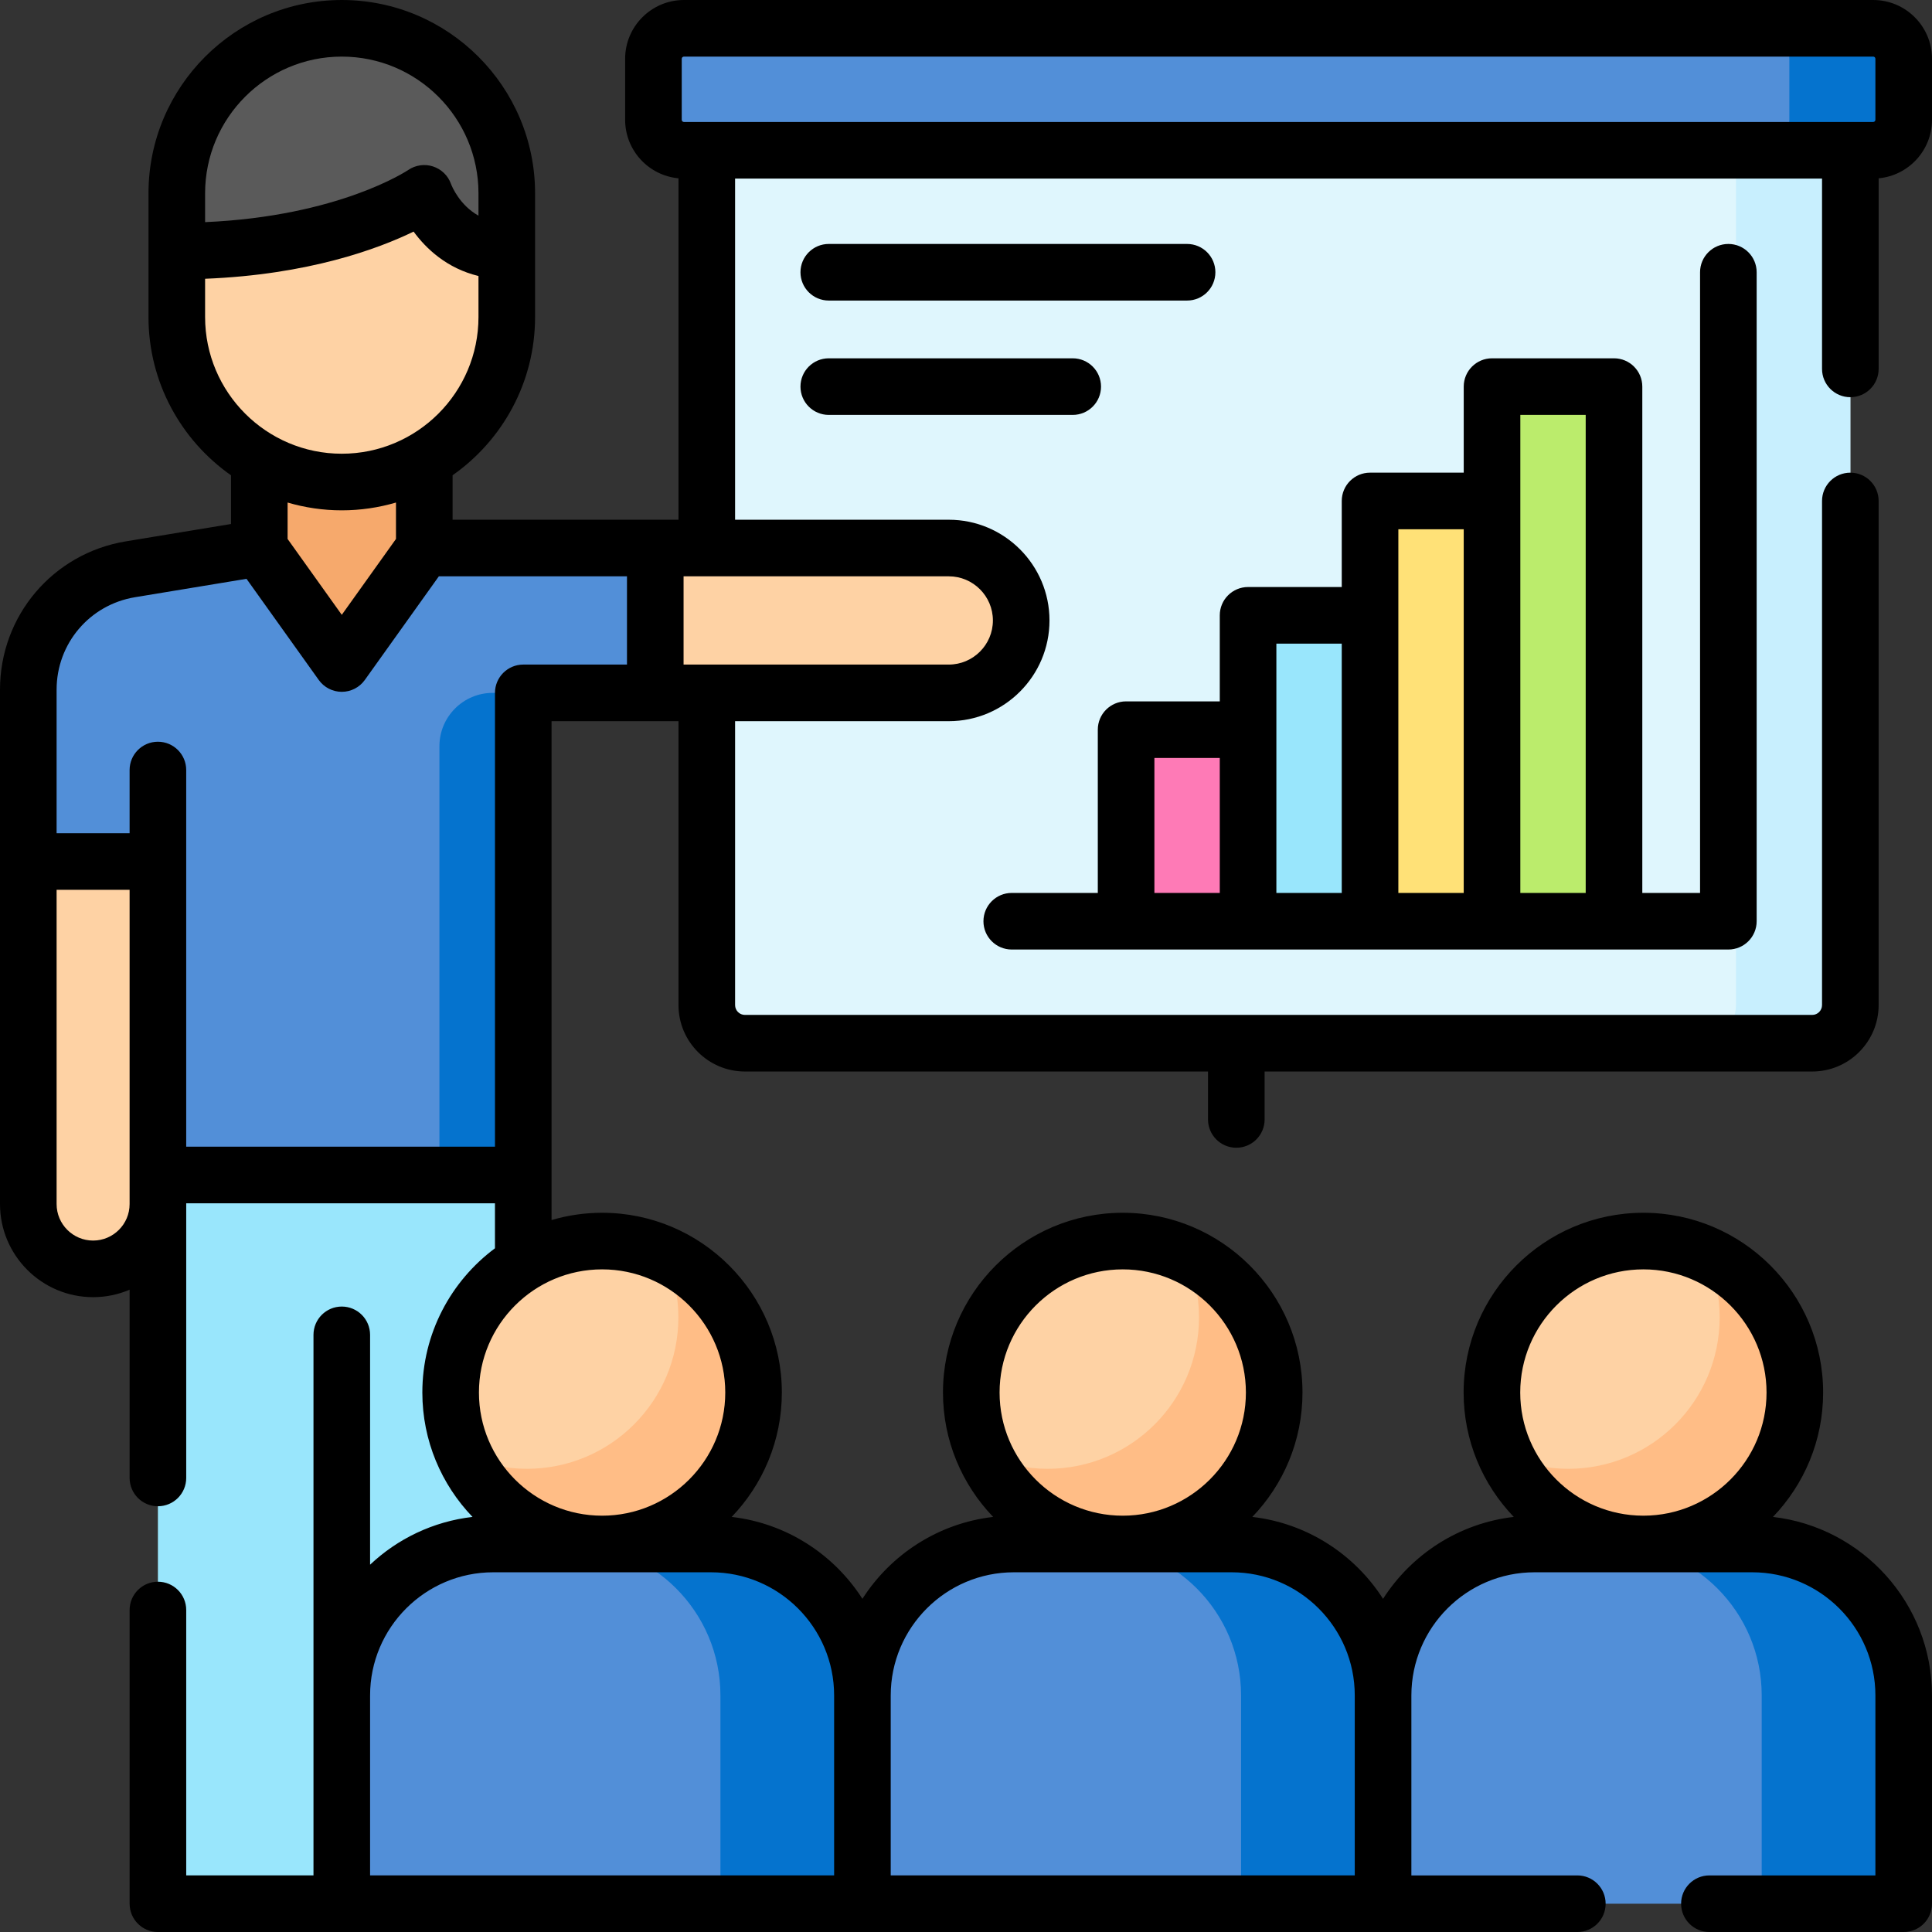 <svg xmlns="http://www.w3.org/2000/svg" id="Capa_1" enable-background="new 0 0 512 512" height="330" viewBox="0.0 0.0 512.0 512.0" width="330"><rect x="0.0" y="0.0" width="512.0" height="512.0" fill="#333333" stroke="none"/><g><path d="m480.256 276.46h-282.845c-5.579 0-10.102-4.523-10.102-10.102v-226.533h303.049v226.533c0 5.58-4.523 10.102-10.102 10.102z" fill="#dff6fd" /><path d="m460.053 39.825v226.533c0 5.579-4.523 10.102-10.102 10.102h30.305c5.579 0 10.102-4.523 10.102-10.102v-226.533z" fill="#c8effe" /><path d="m340.725 157.132h141.679v32.325h-141.679z" fill="#bbec6c" transform="matrix(0 1 -1 0 584.86 -238.27)" /><path d="m323.553 172.285h111.374v32.325h-111.374z" fill="#ffe177" transform="matrix(0 1 -1 0 567.687 -190.793)" /><path d="m306.38 187.437h81.069v32.325h-81.069z" fill="#99e6fc" transform="matrix(0 1 -1 0 550.514 -143.315)" /><path d="m289.207 202.59h50.765v32.325h-50.765z" fill="#fe7ab6" transform="matrix(0 1 -1 0 533.342 -95.837)" /><path d="m41.846 311.384h96.827v193.116h-96.827z" fill="#99e6fc" /><path d="m24.673 336.262c9.484 0 17.173-7.689 17.173-17.173v-90.781h-34.346v90.781c0 9.485 7.689 17.173 17.173 17.173z" fill="#fed2a4" /><path d="m270.628 164.425c0-10.6-8.593-19.193-19.193-19.193h-77.783v38.386h77.783c10.6 0 19.193-8.593 19.193-19.193z" fill="#fed2a4" /><path d="m7.5 228.308v-45.547c0-15.821 11.452-29.318 27.062-31.894l34.152-5.636h43.724 61.214v38.386h-34.979v127.766h-96.827v-83.076h-34.346z" fill="#bbec6c" /><path d="m7.5 228.308v-45.547c0-15.821 11.452-29.318 27.062-31.894l34.152-5.636h43.724 61.214v38.386h-34.979v127.766h-96.827v-83.076h-34.346z" fill="#528fd8" /><g><path d="m116.449 311.384h22.224v-127.766h-8.081c-7.811 0-14.142 6.332-14.142 14.142v113.624z" fill="#0573ce" /></g><path d="m112.438 145.232-21.862 30.607-21.862-30.607v-30.607h43.724z" fill="#f6a96c" /><path d="m134.301 84.018c0 24.148-19.576 43.724-43.724 43.724s-43.724-19.576-43.724-43.724v-32.794h87.449v32.794z" fill="#fed2a4" /><path d="m134.301 51.224c0-24.148-19.576-43.724-43.724-43.724s-43.725 19.576-43.725 43.724v15.304c43.724 0 65.587-15.304 65.587-15.304s5.466 15.304 21.862 15.304z" fill="#5a5a5a" /><g><circle cx="159.564" cy="369.034" fill="#fed2a4" r="40.138" /><path d="m176.177 332.498c2.306 5.064 3.602 10.686 3.602 16.613 0 22.168-17.97 40.138-40.138 40.138-5.928 0-11.549-1.295-16.613-3.602 6.319 13.874 20.296 23.525 36.536 23.525 22.168 0 40.138-17.97 40.138-40.138 0-16.24-9.651-30.217-23.525-36.536z" fill="#ffbd86" /><path d="m228.551 504.5h-137.975v-55.19c0-22.168 17.97-40.138 40.138-40.138h57.698c22.168 0 40.138 17.97 40.138 40.138v55.19z" fill="#528fd8" /><path d="m188.413 409.172h-37.629c22.168 0 40.138 17.97 40.138 40.138v55.19h37.629v-55.19c0-22.167-17.971-40.138-40.138-40.138z" fill="#0573ce" /></g><g><circle cx="297.538" cy="369.034" fill="#fed2a4" r="40.138" /><path d="m314.151 332.498c2.306 5.064 3.602 10.686 3.602 16.613 0 22.168-17.97 40.138-40.138 40.138-5.928 0-11.549-1.295-16.613-3.602 6.319 13.874 20.296 23.525 36.536 23.525 22.168 0 40.138-17.97 40.138-40.138 0-16.24-9.65-30.217-23.525-36.536z" fill="#ffbd86" /><path d="m366.525 504.5h-137.974v-55.19c0-22.168 17.97-40.138 40.138-40.138h57.698c22.168 0 40.138 17.97 40.138 40.138z" fill="#528fd8" /><path d="m326.387 409.172h-37.629c22.168 0 40.138 17.97 40.138 40.138v55.19h37.629v-55.19c0-22.167-17.97-40.138-40.138-40.138z" fill="#0573ce" /></g><g><circle cx="435.513" cy="369.034" fill="#fed2a4" r="40.138" /><path d="m452.126 332.498c2.306 5.064 3.602 10.686 3.602 16.613 0 22.168-17.97 40.138-40.138 40.138-5.928 0-11.549-1.295-16.613-3.602 6.319 13.874 20.296 23.525 36.536 23.525 22.168 0 40.138-17.97 40.138-40.138 0-16.24-9.651-30.217-23.525-36.536z" fill="#ffbd86" /><path d="m504.5 504.5h-137.975v-55.19c0-22.168 17.97-40.138 40.138-40.138h57.698c22.168 0 40.138 17.97 40.138 40.138v55.19z" fill="#528fd8" /><path d="m464.362 409.172h-37.629c22.168 0 40.138 17.97 40.138 40.138v55.19h37.629v-55.19c0-22.167-17.97-40.138-40.138-40.138z" fill="#0573ce" /></g><path d="m496.419 39.825h-315.171c-4.463 0-8.081-3.618-8.081-8.081v-16.163c0-4.463 3.618-8.081 8.081-8.081h315.171c4.463 0 8.081 3.618 8.081 8.081v16.163c0 4.463-3.618 8.081-8.081 8.081z" fill="#528fd8" /><path d="m496.419 7.5h-30.305c4.463 0 8.081 3.618 8.081 8.081v16.163c0 4.463-3.618 8.081-8.081 8.081h30.305c4.463 0 8.081-3.618 8.081-8.081v-16.163c0-4.463-3.618-8.081-8.081-8.081z" fill="#0573ce" /><g><path d="m490.36 105.26c4.143 0 7.5-3.357 7.5-7.5v-50.508c7.918-.73 14.14-7.403 14.14-15.508v-16.163c0-8.592-6.989-15.581-15.581-15.581h-315.171c-8.592 0-15.581 6.989-15.581 15.581v16.163c0 8.106 6.223 14.779 14.142 15.508v90.479h-59.87v-11.778c13.206-9.275 21.862-24.609 21.862-41.936v-32.792c0-28.246-22.98-51.225-51.225-51.225s-51.224 22.979-51.224 51.225v32.793c0 17.327 8.656 32.662 21.862 41.936v12.913l-27.873 4.6c-19.319 3.188-33.341 19.715-33.341 39.295v136.327c0 13.604 11.068 24.673 24.673 24.673 3.433 0 6.704-.707 9.677-1.979v49.887c0 4.143 3.357 7.5 7.5 7.5s7.5-3.357 7.5-7.5v-72.786h81.82v11.924c-11.67 8.691-19.244 22.59-19.244 38.227 0 12.784 5.072 24.399 13.296 32.964-10.446 1.205-19.869 5.801-27.146 12.659v-60.909c0-4.143-3.357-7.5-7.5-7.5s-7.5 3.357-7.5 7.5v143.251h-33.726v-70.33c0-4.143-3.357-7.5-7.5-7.5s-7.5 3.357-7.5 7.5v77.83c0 4.143 3.357 7.5 7.5 7.5h376.16c4.143 0 7.5-3.357 7.5-7.5s-3.357-7.5-7.5-7.5h-43.98v-47.69c0-17.998 14.638-32.64 32.63-32.64h57.7c17.998 0 32.64 14.642 32.64 32.64v47.69h-43.99c-4.143 0-7.5 3.357-7.5 7.5s3.357 7.5 7.5 7.5h51.49c4.143 0 7.5-3.357 7.5-7.5v-55.19c0-24.409-18.456-44.578-42.145-47.313 8.224-8.565 13.295-20.179 13.295-32.963 0-26.268-21.37-47.639-47.638-47.639s-47.638 21.371-47.638 47.639c0 12.783 5.071 24.397 13.294 32.962-14.544 1.678-27.106 9.932-34.643 21.708-7.538-11.774-20.102-20.027-34.647-21.706 8.225-8.565 13.296-20.18 13.296-32.964 0-26.268-21.37-47.639-47.638-47.639s-47.636 21.372-47.636 47.639c0 12.784 5.072 24.399 13.296 32.964-14.545 1.678-27.108 9.93-34.646 21.704-7.538-11.773-20.101-20.026-34.646-21.704 8.225-8.565 13.296-20.18 13.296-32.964 0-26.268-21.37-47.639-47.638-47.639-4.65 0-9.142.682-13.394 1.93 0 0 .003-11.922.003-11.942v-120.265h33.637v75.231c0 9.71 7.896 17.61 17.601 17.61h122.731v12.703c0 4.143 3.357 7.5 7.5 7.5s7.5-3.357 7.5-7.5v-12.702h145.12c9.705 0 17.601-7.9 17.601-17.61v-133.59c0-4.143-3.357-7.5-7.5-7.5s-7.5 3.357-7.5 7.5v133.59c0 1.439-1.167 2.61-2.601 2.61h-282.85c-1.434 0-2.601-1.171-2.601-2.61v-75.231h56.625c14.719 0 26.693-11.975 26.693-26.693s-11.975-26.693-26.693-26.693h-56.626v-90.408h288.052v50.435c0 4.142 3.358 7.5 7.5 7.5zm-54.847 231.136c17.996 0 32.638 14.642 32.638 32.639 0 17.97-14.6 32.594-32.561 32.636h-.154c-17.961-.042-32.561-14.666-32.561-32.636 0-17.998 14.642-32.639 32.638-32.639zm-137.975 0c17.996 0 32.638 14.642 32.638 32.639 0 17.996-14.642 32.638-32.638 32.638s-32.638-14.643-32.638-32.639c0-17.997 14.642-32.638 32.638-32.638zm-28.85 80.276h57.699c17.996 0 32.638 14.642 32.638 32.639v47.689h-122.974v-47.689c0-17.998 14.641-32.639 32.637-32.639zm-47.637 32.639v47.689h-122.975v-47.689c0-17.997 14.642-32.639 32.638-32.639h57.699c17.996 0 32.638 14.641 32.638 32.639zm-28.85-80.277c0 17.996-14.642 32.638-32.638 32.638s-32.638-14.642-32.638-32.638c0-17.997 14.642-32.639 32.638-32.639s32.638 14.642 32.638 32.639zm-137.849-317.809c0-19.975 16.25-36.225 36.224-36.225s36.225 16.25 36.225 36.225v5.926c-4.99-2.779-7.028-7.736-7.299-8.448-.782-2.19-2.553-3.882-4.765-4.6-2.211-.719-4.647-.358-6.567.955-.191.131-18.33 12.261-53.818 13.809zm0 32.793v-10.142c27.489-1.089 45.927-7.966 55.255-12.501 3.314 4.524 8.803 9.74 17.194 11.77v10.872c0 19.975-16.25 36.225-36.225 36.225s-36.224-16.25-36.224-36.224zm36.224 51.224c4.986 0 9.802-.729 14.362-2.064v9.65l-14.362 20.107-14.362-20.107v-9.65c4.56 1.335 9.376 2.064 14.362 2.064zm-56.23 183.847c0 5.334-4.339 9.673-9.673 9.673s-9.673-4.339-9.673-9.673v-83.281h19.346v75.576zm104.327-142.971c-4.143 0-7.5 3.357-7.5 7.5v120.262h-81.827v-99.815c0-4.143-3.357-7.5-7.5-7.5s-7.5 3.357-7.5 7.5v16.743h-19.346v-38.046c0-12.206 8.741-22.507 20.783-24.494l29.543-4.875 19.147 26.806c1.407 1.971 3.681 3.141 6.103 3.141s4.695-1.17 6.103-3.141l19.619-27.467h49.855v23.387h-27.48zm124.455-11.693c0 6.447-5.246 11.693-11.693 11.693h-70.282v-23.387h70.282c6.447 0 11.693 5.247 11.693 11.694zm-82.461-148.844c0-.32.261-.581.581-.581h315.171c.32 0 .581.261.581.581v16.163c0 .32-.261.581-.581.581h-315.171c-.32 0-.581-.261-.581-.581z" /><path d="m260.622 244.135c0 4.143 3.357 7.5 7.5 7.5h189.91c4.143 0 7.5-3.357 7.5-7.5v-171.985c0-4.143-3.357-7.5-7.5-7.5s-7.5 3.357-7.5 7.5v164.484h-15.305v-134.18c0-4.143-3.357-7.5-7.5-7.5h-32.325c-4.143 0-7.5 3.357-7.5 7.5v22.805h-24.825c-4.143 0-7.5 3.357-7.5 7.5v22.806h-24.825c-4.143 0-7.5 3.357-7.5 7.5v22.805h-24.825c-4.143 0-7.5 3.357-7.5 7.5v43.265h-22.805c-4.143 0-7.5 3.357-7.5 7.5zm142.28-134.18h17.325v126.68h-17.325v-103.875zm-32.325 30.305h17.325v96.375h-17.325v-73.569zm-32.325 30.305h17.325v66.069h-17.325v-43.264zm-32.325 30.305h17.325v35.765h-17.325z" /><path d="m219.634 79.65h94.956c4.143 0 7.5-3.357 7.5-7.5s-3.357-7.5-7.5-7.5h-94.956c-4.143 0-7.5 3.357-7.5 7.5s3.357 7.5 7.5 7.5z" /><path d="m219.634 109.955h64.65c4.143 0 7.5-3.357 7.5-7.5s-3.357-7.5-7.5-7.5h-64.65c-4.143 0-7.5 3.357-7.5 7.5s3.357 7.5 7.5 7.5z" /></g></g></svg>